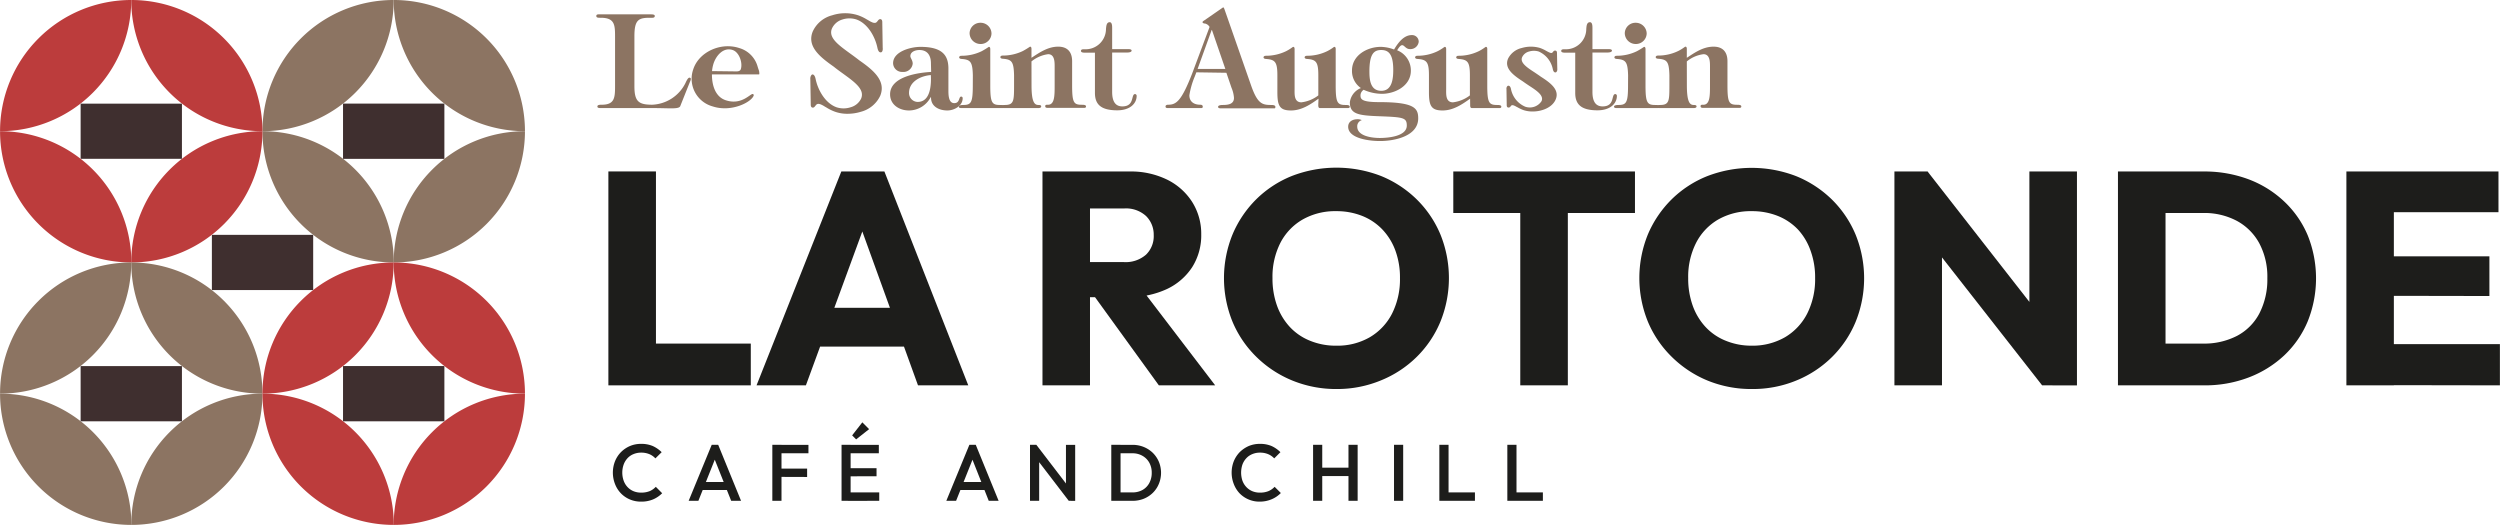 <svg xmlns="http://www.w3.org/2000/svg" xmlns:xlink="http://www.w3.org/1999/xlink" viewBox="0 0 490.85 103.06"><defs><style>.cls-1,.cls-2{fill:none;}.cls-1{clip-rule:evenodd;}.cls-2,.cls-5,.cls-6,.cls-7{fill-rule:evenodd;}.cls-3{fill:#1d1d1b;}.cls-4{clip-path:url(#clip-path);}.cls-5,.cls-8{fill:#8c7462;}.cls-6{fill:#bc3c3c;}.cls-7{fill:#3f2f2f;}</style><clipPath id="clip-path" transform="translate(0.01 0)"><polygon class="cls-1" points="0 0 103.06 0 103.06 103.06 0 103.06 0 0 0 0"/></clipPath></defs><g id="Calque_2" data-name="Calque 2"><g id="Calque_1-2" data-name="Calque 1"><path class="cls-3" d="M119.44,75.66v-42h9.34v42Zm7.2,0v-8.2H147.4v8.2Z" transform="translate(0.01 0)"/><path class="cls-3" d="M148.53,75.66l16.65-42h8.45l16.47,42h-9.87L167.62,40.81H171L158.22,75.66ZM158,68.05V60.44h22.9v7.61Z" transform="translate(0.01 0)"/><path class="cls-3" d="M204.67,75.66v-42H214v42Zm7.14-17.3v-6.9h8.86A6.07,6.07,0,0,0,225,50a5.05,5.05,0,0,0,1.51-3.87A5.11,5.11,0,0,0,225,42.41a5.81,5.81,0,0,0-4.29-1.48h-8.92V33.67h10a16.15,16.15,0,0,1,7.31,1.58,12.21,12.21,0,0,1,4.94,4.37A11.65,11.65,0,0,1,235.84,46a11.67,11.67,0,0,1-1.78,6.46,12,12,0,0,1-5,4.31,17.25,17.25,0,0,1-7.55,1.55Zm15.71,17.3L214.43,57.58,223,55.26l15.58,20.4Z" transform="translate(0.01 0)"/><path class="cls-3" d="M262.49,76.38a22.65,22.65,0,0,1-8.77-1.67,21.83,21.83,0,0,1-7.05-4.64,21,21,0,0,1-4.7-6.93A22.72,22.72,0,0,1,242,46a21.43,21.43,0,0,1,4.64-6.87,21.15,21.15,0,0,1,7-4.58,24.27,24.27,0,0,1,17.49,0,21.55,21.55,0,0,1,7,4.58,21,21,0,0,1,4.67,6.9,22.8,22.8,0,0,1,0,17.13,21,21,0,0,1-4.64,6.9,21.45,21.45,0,0,1-7,4.61A22.42,22.42,0,0,1,262.49,76.38Zm-.12-8.51a12.68,12.68,0,0,0,6.57-1.66,11.35,11.35,0,0,0,4.38-4.67,14.93,14.93,0,0,0,1.54-6.93,15.26,15.26,0,0,0-.89-5.38,12,12,0,0,0-2.56-4.17,11.21,11.21,0,0,0-4-2.68,13.61,13.61,0,0,0-5.09-.92,12.87,12.87,0,0,0-6.57,1.64,11.22,11.22,0,0,0-4.37,4.58,14.7,14.7,0,0,0-1.55,6.93,15.74,15.74,0,0,0,.89,5.41,12.17,12.17,0,0,0,2.53,4.19,11,11,0,0,0,4,2.71A13.21,13.21,0,0,0,262.37,67.87Z" transform="translate(0.01 0)"/><path class="cls-3" d="M285.33,41.82V33.67H321v8.15Zm13.15,33.84V34.27h9.34V75.66Z" transform="translate(0.01 0)"/><path class="cls-3" d="M344,76.38a22.65,22.65,0,0,1-8.77-1.67,21.83,21.83,0,0,1-7-4.64,21,21,0,0,1-4.7-6.93,22.72,22.72,0,0,1,0-17.1,21.43,21.43,0,0,1,4.64-6.87,21.15,21.15,0,0,1,7-4.58,24.27,24.27,0,0,1,17.49,0,21.7,21.7,0,0,1,7,4.58,21.08,21.08,0,0,1,4.66,6.9,22.8,22.8,0,0,1,0,17.13,21,21,0,0,1-4.64,6.9,21.45,21.45,0,0,1-7,4.61A22.42,22.42,0,0,1,344,76.38Zm-.12-8.51a12.74,12.74,0,0,0,6.58-1.66,11.39,11.39,0,0,0,4.37-4.67,14.93,14.93,0,0,0,1.54-6.93,15.26,15.26,0,0,0-.89-5.38A12,12,0,0,0,353,45.06,11.21,11.21,0,0,0,349,42.38a13.61,13.61,0,0,0-5.09-.92,12.87,12.87,0,0,0-6.57,1.64A11.22,11.22,0,0,0,333,47.68a14.7,14.7,0,0,0-1.55,6.93,15.74,15.74,0,0,0,.89,5.41,12.17,12.17,0,0,0,2.53,4.19,11,11,0,0,0,4,2.71A13.21,13.21,0,0,0,343.92,67.87Z" transform="translate(0.01 0)"/><path class="cls-3" d="M371.94,75.66v-42h6.54l2.8,8.39v33.6Zm29,0L376.16,44l2.32-10.29,24.75,31.7Zm0,0-2.5-8.38V33.67h9.34v42Z" transform="translate(0.01 0)"/><path class="cls-3" d="M415.83,75.66v-42h9.34v42Zm6.31,0v-8.2h10.41a14,14,0,0,0,6.66-1.52,10.45,10.45,0,0,0,4.4-4.43,14.52,14.52,0,0,0,1.55-6.9,13.94,13.94,0,0,0-1.58-6.84,10.9,10.9,0,0,0-4.4-4.4,13.59,13.59,0,0,0-6.63-1.55H421.84V33.67h10.83a24.66,24.66,0,0,1,8.77,1.52,20.89,20.89,0,0,1,7,4.34,19.56,19.56,0,0,1,4.64,6.66,22.64,22.64,0,0,1,0,16.92,19.51,19.51,0,0,1-4.61,6.67,21.2,21.2,0,0,1-7,4.34,24.06,24.06,0,0,1-8.71,1.54Z" transform="translate(0.01 0)"/><path class="cls-3" d="M460.68,75.66v-42H470v42Zm7.14-34v-8h22.72v8Zm0,16.42V50.33h20.94v7.79Zm0,17.54V67.57h23v8.09Z" transform="translate(0.01 0)"/><path class="cls-3" d="M125.86,98.49a5.5,5.5,0,0,1-2.2-.43,5.31,5.31,0,0,1-1.77-1.21A5.45,5.45,0,0,1,120.73,95a6.13,6.13,0,0,1,0-4.41,5.51,5.51,0,0,1,1.16-1.8,5.62,5.62,0,0,1,1.77-1.21,5.5,5.5,0,0,1,2.2-.43,5.64,5.64,0,0,1,2.31.43,6.1,6.1,0,0,1,1.73,1.2L128.67,90a3.45,3.45,0,0,0-1.18-.83,4.12,4.12,0,0,0-1.63-.3,3.81,3.81,0,0,0-1.49.29,3.26,3.26,0,0,0-1.17.8,3.68,3.68,0,0,0-.76,1.25,4.79,4.79,0,0,0,0,3.17,3.59,3.59,0,0,0,.76,1.25,3.41,3.41,0,0,0,1.17.81,3.8,3.8,0,0,0,1.49.28,4.36,4.36,0,0,0,1.71-.3,3.62,3.62,0,0,0,1.18-.84L130,96.84a5.62,5.62,0,0,1-1.78,1.21A5.92,5.92,0,0,1,125.86,98.49Z" transform="translate(0.01 0)"/><path class="cls-3" d="M135.2,98.33l4.53-11H141l4.49,11h-1.94L140,89.43h.66l-3.55,8.9Zm2.23-2.12V94.64h5.83v1.57Z" transform="translate(0.01 0)"/><path class="cls-3" d="M151.63,98.33v-11h1.8v11ZM152.87,89V87.34h5.85V89Zm0,4.63V92h5.59v1.65Z" transform="translate(0.01 0)"/><path class="cls-3" d="M165.22,98.33v-11H167v11ZM166.46,89V87.34h6.08V89Zm0,4.52V91.93h5.63v1.58Zm0,4.82V96.68h6.16v1.65Zm1.62-12.07-.78-.79,2-2.56,1.33,1.34Z" transform="translate(0.01 0)"/><path class="cls-3" d="M185.79,98.33l4.53-11h1.25l4.49,11h-1.94l-3.52-8.9h.66l-3.55,8.9ZM188,96.21V94.64h5.83v1.57Z" transform="translate(0.01 0)"/><path class="cls-3" d="M202.22,98.33v-11h1.25l.55,2.07v8.92Zm7.61,0-6.58-8.59.22-2.4,6.58,8.59Zm0,0-.55-1.93V87.34h1.81v11Z" transform="translate(0.01 0)"/><path class="cls-3" d="M218.18,98.33v-11H220v11Zm1.24,0V96.68h2.89a4,4,0,0,0,2-.48,3.41,3.41,0,0,0,1.33-1.36,4.11,4.11,0,0,0,.48-2,4,4,0,0,0-.48-2,3.5,3.5,0,0,0-1.35-1.35,3.84,3.84,0,0,0-2-.49h-2.89V87.34h2.94a5.81,5.81,0,0,1,2.22.42,5.59,5.59,0,0,1,1.78,1.16,5.47,5.47,0,0,1,1.18,1.74,5.69,5.69,0,0,1,0,4.34,5.27,5.27,0,0,1-1.17,1.75,5.51,5.51,0,0,1-1.78,1.17,5.9,5.9,0,0,1-2.2.41Z" transform="translate(0.01 0)"/><path class="cls-3" d="M247.36,98.49a5.43,5.43,0,0,1-4-1.64A5.61,5.61,0,0,1,242.22,95a6.13,6.13,0,0,1,0-4.41,5.68,5.68,0,0,1,1.16-1.8,5.86,5.86,0,0,1,1.77-1.21,5.55,5.55,0,0,1,2.21-.43,5.64,5.64,0,0,1,2.31.43,6.05,6.05,0,0,1,1.72,1.2L250.17,90a3.49,3.49,0,0,0-1.19-.83,4.07,4.07,0,0,0-1.62-.3,3.77,3.77,0,0,0-1.49.29,3.26,3.26,0,0,0-1.17.8,3.7,3.7,0,0,0-.77,1.25,5,5,0,0,0,0,3.17,3.61,3.61,0,0,0,.77,1.25,3.41,3.41,0,0,0,1.17.81,3.77,3.77,0,0,0,1.49.28,4.31,4.31,0,0,0,1.7-.3,3.66,3.66,0,0,0,1.19-.84l1.22,1.22a5.46,5.46,0,0,1-1.77,1.21A5.92,5.92,0,0,1,247.36,98.49Z" transform="translate(0.01 0)"/><path class="cls-3" d="M257.8,98.33v-11h1.8v11ZM259,93.47V91.82h6.14v1.65Zm5.75,4.86v-11h1.8v11Z" transform="translate(0.01 0)"/><path class="cls-3" d="M273.69,98.33v-11h1.8v11Z" transform="translate(0.01 0)"/><path class="cls-3" d="M282.59,98.33v-11h1.81v11Zm1.24,0V96.68h5.75v1.65Z" transform="translate(0.01 0)"/><path class="cls-3" d="M295.94,98.33v-11h1.8v11Zm1.24,0V96.68h5.74v1.65Z" transform="translate(0.01 0)"/><g class="cls-4"><path class="cls-5" d="M51.52,25.76A25.76,25.76,0,0,1,77.29,0h0A25.77,25.77,0,0,1,51.52,25.76Z" transform="translate(0.01 0)"/><path class="cls-5" d="M51.52,25.76A25.77,25.77,0,0,1,77.31,51.53h0A25.77,25.77,0,0,1,51.52,25.76Z" transform="translate(0.01 0)"/><path class="cls-5" d="M77.29,0a25.76,25.76,0,0,1,25.77,25.76h0A25.76,25.76,0,0,1,77.29,0Z" transform="translate(0.01 0)"/><path class="cls-5" d="M103.06,25.76h0A25.77,25.77,0,0,1,77.29,51.53h0a25.77,25.77,0,0,1,25.77-25.77Z" transform="translate(0.01 0)"/><path class="cls-6" d="M0,25.76A25.76,25.76,0,0,1,25.76,0h0A25.77,25.77,0,0,1,0,25.76Z" transform="translate(0.01 0)"/><path class="cls-6" d="M0,25.76A25.77,25.77,0,0,1,25.78,51.53h0A25.77,25.77,0,0,1,0,25.76Z" transform="translate(0.01 0)"/><path class="cls-6" d="M25.76,0A25.76,25.76,0,0,1,51.52,25.76h0A25.76,25.76,0,0,1,25.76,0Z" transform="translate(0.01 0)"/><path class="cls-6" d="M51.52,25.76h0A25.76,25.76,0,0,1,25.76,51.53h0A25.76,25.76,0,0,1,51.52,25.76Z" transform="translate(0.01 0)"/><path class="cls-5" d="M0,77.29A25.76,25.76,0,0,1,25.76,51.53h0A25.77,25.77,0,0,1,0,77.29Z" transform="translate(0.01 0)"/><path class="cls-5" d="M0,77.29a25.77,25.77,0,0,1,25.79,25.77h0A25.77,25.77,0,0,1,0,77.29Z" transform="translate(0.01 0)"/><path class="cls-5" d="M25.76,51.53A25.76,25.76,0,0,1,51.52,77.29h0A25.76,25.76,0,0,1,25.76,51.53Z" transform="translate(0.01 0)"/><path class="cls-5" d="M51.52,77.29h0a25.76,25.76,0,0,1-25.76,25.77h0A25.76,25.76,0,0,1,51.52,77.29Z" transform="translate(0.01 0)"/></g><path class="cls-6" d="M51.52,77.29A25.76,25.76,0,0,1,77.29,51.53h0A25.77,25.77,0,0,1,51.52,77.29Z" transform="translate(0.01 0)"/><path class="cls-6" d="M51.52,77.29a25.77,25.77,0,0,1,25.79,25.77h0A25.77,25.77,0,0,1,51.52,77.29Z" transform="translate(0.01 0)"/><g class="cls-4"><path class="cls-6" d="M77.29,51.53a25.76,25.76,0,0,1,25.77,25.76h0A25.76,25.76,0,0,1,77.29,51.53Z" transform="translate(0.01 0)"/><path class="cls-6" d="M103.06,77.29h0a25.77,25.77,0,0,1-25.77,25.77h0a25.77,25.77,0,0,1,25.77-25.77Z" transform="translate(0.01 0)"/></g><polygon class="cls-7" points="67.35 20.34 87.25 20.34 87.25 31.19 67.35 31.19 67.35 20.34 67.35 20.34"/><polygon class="cls-7" points="41.6 46.11 61.49 46.11 61.49 56.95 41.6 56.95 41.6 46.11 41.6 46.11"/><polygon class="cls-7" points="15.83 20.35 35.72 20.35 35.72 31.18 15.83 31.18 15.83 20.35 15.83 20.35"/><polygon class="cls-7" points="67.35 71.87 87.25 71.87 87.25 82.72 67.35 82.72 67.35 71.87 67.35 71.87"/><polygon class="cls-7" points="15.83 71.88 35.72 71.88 35.72 82.72 15.83 82.72 15.83 71.88 15.83 71.88"/><path class="cls-8" d="M120.75,7.12c0-2.27-.1-3.63-2.8-3.63-.54,0-.88,0-.88-.36s.44-.31.65-.31h10.06c.26,0,.77,0,.77.31s-.28.36-.48.36h-.52c-2.21,0-3,.43-3,3.63v9.81c0,3,.82,3.63,3.5,3.63a7.64,7.64,0,0,0,6.51-4.23c.11-.23.47-1.08.78-1.08s.41.21.1.85l-1.85,4.64c-.18.77-1.91.48-5.44.48H117.92c-.2,0-.64,0-.64-.3s.33-.36.87-.36c2.5,0,2.6-1.37,2.6-3.63Z" transform="translate(0.01 0)"/><path class="cls-8" d="M136.12,13.56c1.12-3.37,5.4-5.32,9-4.13A5.24,5.24,0,0,1,148.72,13c.13.45.3.91.3.91s.13.68,0,.7l-9.25,0c0,2,.59,4.37,2.71,5.07,3.18,1.05,4.85-1.38,5.34-1.22a.25.25,0,0,1,.15.3c-.43,1.29-4.37,3.35-8.06,2.13A5.62,5.62,0,0,1,136.12,13.56Zm8.45.46c.38,0,.75-.08.87-.44.4-1.2-.28-3.32-1.6-3.76-1.81-.6-3.23,1.07-3.75,2.64a7.12,7.12,0,0,0-.3,1.5Z" transform="translate(0.01 0)"/><path class="cls-8" d="M168.71,11.85c-.61-.48-1.24-.94-1.85-1.38-2.28-1.66-4.26-3.09-3.53-4.86a3.25,3.25,0,0,1,2.06-1.78,4.44,4.44,0,0,1,2.77,0c2.21.8,3.65,3.37,4.1,5.55.18.87.52.92.66.9.29,0,.44-.41.38-.92l-.08-4.8v-.1c0-.23,0-.58-.28-.68s-.48.14-.61.31l-.13.16c-.15.18-.36.36-.9.16a4.9,4.9,0,0,1-.81-.42l-.37-.21A8.71,8.71,0,0,0,168.47,3a8.23,8.23,0,0,0-5.08,0,5.78,5.78,0,0,0-3.82,3.17c-1.2,2.92,1.38,5,4.12,6.92.6.49,1.23.94,1.84,1.38,2.29,1.66,4.27,3.09,3.54,4.87A3.2,3.2,0,0,1,167,21.06a4.44,4.44,0,0,1-2.77,0c-2.21-.8-3.65-3.36-4.1-5.55-.18-.86-.52-.91-.66-.89s-.43.4-.38.92l.08,4.79a.31.31,0,0,1,0,.1c0,.23,0,.58.28.68s.48-.13.61-.31l.12-.15c.16-.19.37-.37.91-.17a4.87,4.87,0,0,1,.8.42l.38.22a8.65,8.65,0,0,0,1.65.81,7.15,7.15,0,0,0,2.49.41,8.84,8.84,0,0,0,2.59-.39,5.82,5.82,0,0,0,3.82-3.16C174,15.86,171.44,13.75,168.71,11.85Z" transform="translate(0.01 0)"/><path class="cls-8" d="M302.52,15.06c-.41-.3-.84-.58-1.25-.86-1.55-1-2.9-1.93-2.41-3a2.07,2.07,0,0,1,1.37-1.09,3.27,3.27,0,0,1,1.86,0,4.79,4.79,0,0,1,2.78,3.48c.13.59.4.65.55.63s.37-.29.33-.66l-.06-3.06v-.06c0-.15,0-.41-.25-.49a.44.44,0,0,0-.51.22l-.09.1c-.1.11-.2.19-.53.08a5,5,0,0,1-.54-.26l-.26-.14a6.83,6.83,0,0,0-1.15-.53,6.28,6.28,0,0,0-3.57,0,4,4,0,0,0-2.69,2.06c-.85,1.91,1,3.28,2.9,4.51.41.3.83.58,1.25.86,1.55,1,2.89,1.93,2.41,3a2.74,2.74,0,0,1-3.23,1.09,4.76,4.76,0,0,1-2.78-3.49c-.13-.58-.4-.64-.55-.62s-.38.29-.33.66l.05,3.05a.2.2,0,0,0,0,.07c0,.15,0,.41.24.49a.45.45,0,0,0,.52-.22l.08-.1c.1-.1.21-.19.54-.08a3.83,3.83,0,0,1,.54.27l.26.13a6.83,6.83,0,0,0,1.15.53,5.59,5.59,0,0,0,1.76.26c1.85,0,3.82-.79,4.5-2.31C306.27,17.66,304.45,16.29,302.52,15.06Z" transform="translate(0.01 0)"/><path class="cls-8" d="M182.77,12.42c0-1.36-.56-2.6-2.26-2.6-.75,0-1.78.31-1.78,1.21,0,.36.46.8.46,1.47a1.83,1.83,0,0,1-2,1.62,1.75,1.75,0,0,1-1.85-1.7c0-2.34,3.52-3.22,5.38-3.22,4.25,0,5.43,1.65,5.48,4.1l0,4.4c0,.87,0,2.55,1.15,2.55s.83-1.29,1.37-1.29a.3.3,0,0,1,.28.33c0,1.52-1.7,2.4-3,2.4-1.62,0-3.24-.77-3.21-2.55l-.06-.08a4.84,4.84,0,0,1-4.27,2.63c-1.88,0-3.71-1.11-3.71-3.17,0-3.5,5.49-4.25,8.06-4.4Zm-4.3,5.82a1.73,1.73,0,0,0,1.7,1.77c2.55,0,2.68-3.44,2.58-5.27C180.79,14.89,178.47,16,178.47,18.24Z" transform="translate(0.01 0)"/><path class="cls-8" d="M191,14.79c-.07-2.68-.46-3.09-2.26-3.22-.62-.05-.52-.62,0-.62a9,9,0,0,0,4-.9,15.39,15.39,0,0,0,1.39-.85c.34,0,.29.44.29.67v6.88c0,3.44.33,3.86,1.93,3.86.28,0,.82,0,.82.33s-.36.28-.56.28h-7.8c-.21,0-.57,0-.57-.28s.54-.33.82-.33c1.6,0,1.93-.42,1.93-3.86Zm1.52-6.15a2.15,2.15,0,0,1-2.16-2.17,2.11,2.11,0,0,1,2.14-2,2.14,2.14,0,0,1,2.16,2.11A2.12,2.12,0,0,1,192.5,8.64Z" transform="translate(0.01 0)"/><path class="cls-8" d="M202.52,16.75c0,3.19.54,3.86,1.34,3.86.18,0,.56,0,.56.28s-.33.33-.56.33h-6.67c-.21,0-.57,0-.57-.28s.41-.33.65-.33c1.8,0,1.82-.83,1.82-3.86v-2c-.07-2.68-.46-3.09-2.26-3.22-.62-.05-.52-.62,0-.62a9,9,0,0,0,4-.9,15.39,15.39,0,0,0,1.39-.85c.34,0,.29.44.29.67v1.52c1.59-1.05,3.24-2.19,5.25-2.19,1.7,0,2.73.93,2.73,2.86v4.69c0,3.44.31,3.86,1.9,3.86.29,0,.83,0,.83.33s-.36.28-.57.28h-6.87c-.26,0-.57,0-.57-.33s.31-.28.52-.28c1.33,0,1.33-1.75,1.33-3.86V13.06c0-.9,0-2.42-1.28-2.42a6.54,6.54,0,0,0-3.27,1.42Z" transform="translate(0.01 0)"/><path class="cls-8" d="M213,10.34c-.23,0-.77,0-.77-.34s.38-.33.69-.33a4,4,0,0,0,4.22-4c.06-.46.06-1.31.73-1.31.48,0,.48.77.48,1.18v4.1h3c.31,0,.82,0,.82.3s-.54.37-.82.37h-3v7.72c0,2.21.88,2.86,2,2.86,2.47,0,1.65-2.42,2.5-2.42a.34.34,0,0,1,.31.36c0,1.46-1.26,2.83-3.81,2.83-3.32,0-4.38-1.26-4.38-3.43V10.34Z" transform="translate(0.01 0)"/><path class="cls-8" d="M234.88,14.2l-.31.82a16,16,0,0,0-1.06,3.68c0,1.34,1,1.86,2.11,1.86.26,0,.52.07.52.38s-.23.28-.41.28h-6.41c-.18,0-.49,0-.49-.3s.31-.36.54-.36c1.57,0,2.6-.73,4.71-6.18l3.4-9.09a1.41,1.41,0,0,0-.9-.67c-.31,0-.49-.15-.49-.28s.34-.33.34-.33l3.7-2.56c.18,0,.2.18.59,1.27l4.89,14c1.26,3.63,2.19,3.89,3.94,3.89.23,0,.85,0,.85.36s-.13.3-.36.3H239.72c-.21,0-.57,0-.57-.3s.59-.36.88-.36c1,0,2.24-.11,2.24-1.39a6.22,6.22,0,0,0-.49-2l-1-2.93Zm3.06-8.32h-.05l-2.76,7.65h5.44Z" transform="translate(0.01 0)"/><path class="cls-8" d="M258.87,19.37c-1.6,1.16-3.35,2.32-5.41,2.32-2.29,0-2.67-1-2.67-3.66V14.79c0-2.68-.47-3.09-2.29-3.22-.62-.05-.52-.62,0-.62a9.07,9.07,0,0,0,4-.9c.87-.44,1.31-.85,1.39-.85.33,0,.28.44.28.67v7.57c0,1-.15,2.65,1.34,2.65a6.8,6.8,0,0,0,3.32-1.36V14.79c0-2.68-.46-3.09-2.26-3.22-.62-.05-.52-.62,0-.62a9,9,0,0,0,4-.9c.88-.44,1.31-.85,1.39-.85.34,0,.28.44.28.67v6.88c0,3.44.34,3.86,1.94,3.86.28,0,.82,0,.82.33s-.36.28-.57.28h-5.25c-.36,0-.36-.33-.36-.69Z" transform="translate(0.01 0)"/><path class="cls-8" d="M264.69,24.88c0-1,.87-1.47,1.8-1.47a1.81,1.81,0,0,1,.88.18,1.24,1.24,0,0,0-.9,1.26c0,1.94,3.06,2.24,4.42,2.24,1.52,0,5.31-.28,5.31-2.44,0-1.57-.7-1.65-5.46-1.83-4.12-.15-5.72-.44-5.72-2.73a3.47,3.47,0,0,1,2.17-2.8,4.05,4.05,0,0,1-1.75-3.45c0-3,3-4.64,5.66-4.64a7.67,7.67,0,0,1,2.6.52c.75-1.26,1.88-2.83,3.47-2.83a1.3,1.3,0,0,1,1.37,1.33,1.64,1.64,0,0,1-1.75,1.42c-.77,0-1.08-.77-1.49-.77s-.78.69-1,1a4.26,4.26,0,0,1,2.7,4c0,3-3.12,4.55-5.69,4.55a8.83,8.83,0,0,1-3.58-.79,1.36,1.36,0,0,0-.62,1.08c0,.74.18,1.34,3.63,1.34,7,0,7.7,1.21,7.7,3.19,0,3.53-4.71,4.45-7.47,4.45C269.22,27.71,264.69,27.3,264.69,24.88Zm8.85-11.15c0-3.11-.92-3.91-2.36-3.91s-2.32.77-2.32,4.22c0,1.7.21,3.79,2.34,3.79S273.54,15.43,273.54,13.73Z" transform="translate(0.01 0)"/><path class="cls-8" d="M288.63,19.37c-1.6,1.16-3.35,2.32-5.41,2.32-2.29,0-2.67-1-2.67-3.66V14.79c0-2.68-.47-3.09-2.29-3.22-.62-.05-.52-.62,0-.62a9.07,9.07,0,0,0,4-.9c.87-.44,1.31-.85,1.39-.85.33,0,.28.44.28.67v7.57c0,1-.15,2.65,1.34,2.65a6.8,6.8,0,0,0,3.32-1.36V14.79c0-2.68-.46-3.09-2.26-3.22-.62-.05-.52-.62,0-.62a9,9,0,0,0,4-.9c.88-.44,1.31-.85,1.39-.85.34,0,.28.44.28.67v6.88c0,3.44.34,3.86,1.94,3.86.28,0,.82,0,.82.33s-.36.28-.57.28H289c-.36,0-.36-.33-.36-.69Z" transform="translate(0.01 0)"/><path class="cls-8" d="M307.29,10.34c-.23,0-.77,0-.77-.34s.39-.33.7-.33a4,4,0,0,0,4.22-4c.05-.46.05-1.31.72-1.31.49,0,.49.77.49,1.18v4.1h3c.31,0,.83,0,.83.3s-.55.37-.83.37h-3v7.72c0,2.21.87,2.86,2,2.86,2.47,0,1.64-2.42,2.49-2.42a.34.34,0,0,1,.31.36c0,1.46-1.26,2.83-3.81,2.83-3.32,0-4.37-1.26-4.37-3.43V10.34Z" transform="translate(0.01 0)"/><path class="cls-8" d="M319.65,14.79c-.08-2.68-.46-3.09-2.26-3.22-.62-.05-.52-.62,0-.62a9,9,0,0,0,4-.9,15.39,15.39,0,0,0,1.39-.85c.34,0,.29.44.29.67v6.88c0,3.44.33,3.86,1.93,3.86.28,0,.82,0,.82.33s-.36.28-.57.28h-7.8c-.2,0-.56,0-.56-.28s.54-.33.82-.33c1.6,0,1.93-.42,1.93-3.86Zm1.52-6.15A2.15,2.15,0,0,1,319,6.47a2.1,2.1,0,0,1,2.14-2,2.15,2.15,0,0,1,2.16,2.11A2.12,2.12,0,0,1,321.17,8.64Z" transform="translate(0.01 0)"/><path class="cls-8" d="M331.19,16.75c0,3.19.54,3.86,1.33,3.86.18,0,.57,0,.57.28s-.33.33-.57.33h-6.66c-.21,0-.57,0-.57-.28s.41-.33.64-.33c1.81,0,1.83-.83,1.83-3.86v-2c-.08-2.68-.46-3.09-2.26-3.22-.62-.05-.52-.62,0-.62a9,9,0,0,0,4-.9c.88-.44,1.31-.85,1.39-.85.34,0,.29.44.29.67v1.52c1.59-1.05,3.24-2.19,5.25-2.19,1.7,0,2.73.93,2.73,2.86v4.69c0,3.44.3,3.86,1.9,3.86.28,0,.82,0,.82.33s-.36.28-.56.28h-6.87c-.26,0-.57,0-.57-.33s.31-.28.51-.28c1.34,0,1.34-1.75,1.34-3.86V13.06c0-.9,0-2.42-1.28-2.42a6.46,6.46,0,0,0-3.27,1.42Z" transform="translate(0.01 0)"/></g></g></svg>